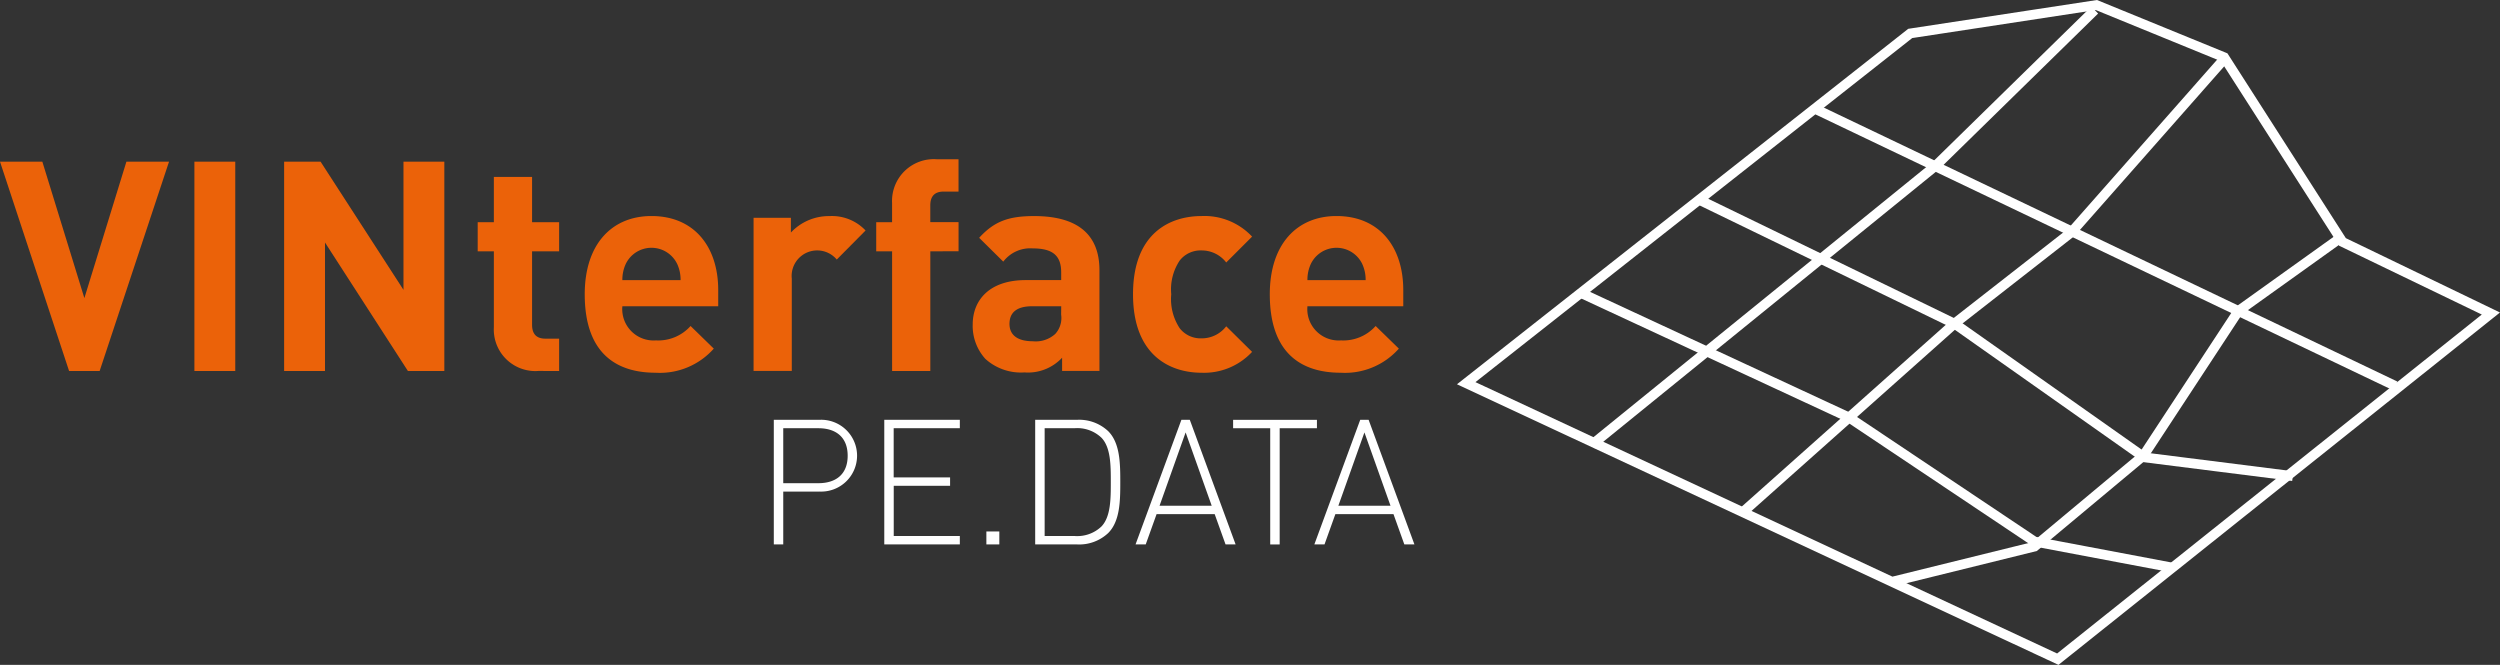 <svg xmlns="http://www.w3.org/2000/svg" width="256.515" height="68.22" viewBox="0 0 256.515 68.22"><rect x="0" y="0" width="256.515" height="68.22" fill="#333333" stroke="none"/><defs><style>.a{fill:#eb6209;}.b{fill:#fff;}.c{fill:none;stroke:#fff;}</style></defs><g transform="translate(-1944 -2199.723)"><g transform="translate(1900.261 2039.058)"><g transform="translate(43.739 177.01)"><path class="a" d="M53.964,198.94H50.827l-7.088-21.477h4.344l4.313,14,4.314-14h4.373Z" transform="translate(-43.739 -177.221)"/><path class="a" d="M81.071,198.94V177.463h4.193V198.94Z" transform="translate(-61.124 -177.221)"/><path class="a" d="M111,198.94l-8.507-13.182V198.94H98.3V177.463h3.739l8.507,13.151V177.463h4.192V198.94Z" transform="translate(-69.147 -177.221)"/><path class="a" d="M141.683,200.306a4.262,4.262,0,0,1-4.555-4.495v-7.782h-1.659v-2.987h1.659V180.4h3.921v4.644h2.776v2.987h-2.776v7.541c0,.905.423,1.418,1.357,1.418h1.419v3.318Z" transform="translate(-86.455 -178.588)"/><path class="a" d="M159.886,197.166a3.217,3.217,0,0,0,3.44,3.5,4.443,4.443,0,0,0,3.559-1.478l2.382,2.322a7.385,7.385,0,0,1-5.972,2.473c-3.71,0-7.27-1.689-7.27-8.054,0-5.127,2.775-8.023,6.848-8.023,4.375,0,6.848,3.136,6.848,7.6v1.659Zm5.611-4.373a2.928,2.928,0,0,0-5.249,0,3.861,3.861,0,0,0-.362,1.688h5.973A3.853,3.853,0,0,0,165.5,192.793Z" transform="translate(-96.028 -182.084)"/><path class="a" d="M196.982,192.371a2.621,2.621,0,0,0-4.615,1.96V203.8h-3.921V188.088h3.83V189.6a5.324,5.324,0,0,1,3.952-1.688,4.74,4.74,0,0,1,3.71,1.477Z" transform="translate(-111.125 -182.084)"/><path class="a" d="M217.551,186.452v12.277H213.63V186.452H212v-2.987h1.628V181.5a4.288,4.288,0,0,1,4.586-4.495h2.231v3.318h-1.539c-.935,0-1.357.512-1.357,1.418v1.719h2.9v2.987Z" transform="translate(-122.095 -177.01)"/><path class="a" d="M239.7,203.8v-1.357a4.778,4.778,0,0,1-3.861,1.508,5.435,5.435,0,0,1-4.012-1.388,5.038,5.038,0,0,1-1.3-3.529c0-2.5,1.719-4.555,5.429-4.555h3.651V193.7c0-1.719-.845-2.474-2.927-2.474a3.477,3.477,0,0,0-3.016,1.358l-2.473-2.444c1.538-1.688,3.016-2.231,5.641-2.231,4.434,0,6.7,1.869,6.7,5.55V203.8Zm-.09-6.637h-2.987c-1.568,0-2.322.634-2.322,1.81,0,1.086.754,1.78,2.383,1.78A2.983,2.983,0,0,0,239,200a2.426,2.426,0,0,0,.6-1.99Z" transform="translate(-130.722 -182.084)"/><path class="a" d="M268.342,203.984c-3.137,0-7.029-1.689-7.029-8.054s3.892-8.023,7.029-8.023a6.693,6.693,0,0,1,5.188,2.111l-2.654,2.653a3.175,3.175,0,0,0-2.535-1.236,2.723,2.723,0,0,0-2.231,1.025,5.33,5.33,0,0,0-.875,3.469,5.42,5.42,0,0,0,.875,3.5,2.719,2.719,0,0,0,2.231,1.027,3.174,3.174,0,0,0,2.535-1.238l2.654,2.624A6.717,6.717,0,0,1,268.342,203.984Z" transform="translate(-145.058 -182.084)"/><path class="a" d="M291.438,197.166a3.217,3.217,0,0,0,3.439,3.5,4.443,4.443,0,0,0,3.559-1.478l2.383,2.322a7.385,7.385,0,0,1-5.972,2.473c-3.71,0-7.27-1.689-7.27-8.054,0-5.127,2.775-8.023,6.847-8.023,4.375,0,6.848,3.136,6.848,7.6v1.659Zm5.611-4.373a2.928,2.928,0,0,0-5.249,0,3.853,3.853,0,0,0-.362,1.688h5.973A3.861,3.861,0,0,0,297.049,192.793Z" transform="translate(-157.288 -182.084)"/></g><g transform="translate(123.134 203.74)"><path class="b" d="M197.016,234.4H193.3v5.423h-.969V227.036h4.687a3.685,3.685,0,1,1,0,7.362Zm-.108-6.5H193.3v5.639h3.61c1.778,0,3-.9,3-2.819S198.686,227.9,196.908,227.9Z" transform="translate(-192.329 -227.036)"/><path class="b" d="M213.547,239.821V227.036H221.3v.861h-6.788v5.047H220.3v.862h-5.782v5.154H221.3v.862Z" transform="translate(-202.21 -227.036)"/><path class="b" d="M233.152,249.806v-1.329h1.329v1.329Z" transform="translate(-211.339 -237.021)"/><path class="b" d="M250.021,238.654a4.339,4.339,0,0,1-3.2,1.168h-4.292V227.036h4.292a4.342,4.342,0,0,1,3.2,1.166c1.222,1.221,1.24,3.322,1.24,5.226S251.243,237.433,250.021,238.654Zm-.682-9.769a3.6,3.6,0,0,0-2.747-.988H243.5v11.063h3.089a3.6,3.6,0,0,0,2.747-.987c.952-1.006.952-2.855.952-4.543S250.291,229.891,249.339,228.885Z" transform="translate(-215.708 -227.036)"/><path class="b" d="M271.034,239.821l-1.114-3.106h-5.962l-1.114,3.106H261.8l4.705-12.785h.862l4.7,12.785Zm-6.771-3.968h5.352l-2.676-7.524Z" transform="translate(-224.681 -227.036)"/><path class="b" d="M285.311,227.9v11.925h-.97V227.9h-3.807v-.861h8.6v.861Z" transform="translate(-233.404 -227.036)"/><path class="b" d="M305.367,239.821l-1.113-3.106h-5.963l-1.114,3.106h-1.042l4.706-12.785h.862l4.7,12.785Zm-6.77-3.968h5.352l-2.676-7.524Z" transform="translate(-240.669 -227.036)"/></g></g><g transform="translate(1904 2186)"><path class="c" d="M190.442,2423.042,236,2387.154l19.1-2.916,13.112,5.36,12.143,18.95,15.225,7.344-44.439,35.467Z" transform="translate(0 -2370)"/><path class="c" d="M202.218,2413.789l27.5,12.768,19.034,12.731,14.162,2.678" transform="translate(0 -2370)"/><path class="c" d="M214.414,2404.257l26.183,12.705,19.41,13.687,15.247,1.926" transform="translate(0 -2370)"/><path class="c" d="M203.34,2429.35l35.3-28.648,16.292-15.949" transform="translate(0 -2370)"/><path class="c" d="M219.04,2436.079l21.557-19.2,11.932-9.317,15.685-17.782" transform="translate(0 -2370)"/><path class="c" d="M234.321,2443.368l14.436-3.565,11.168-9.32,9.755-14.861,10.2-7.3" transform="translate(0 -2370)"/><path class="c" d="M285.769,2423.322,226.47,2395" transform="translate(0 -2370)"/></g></g></svg>
